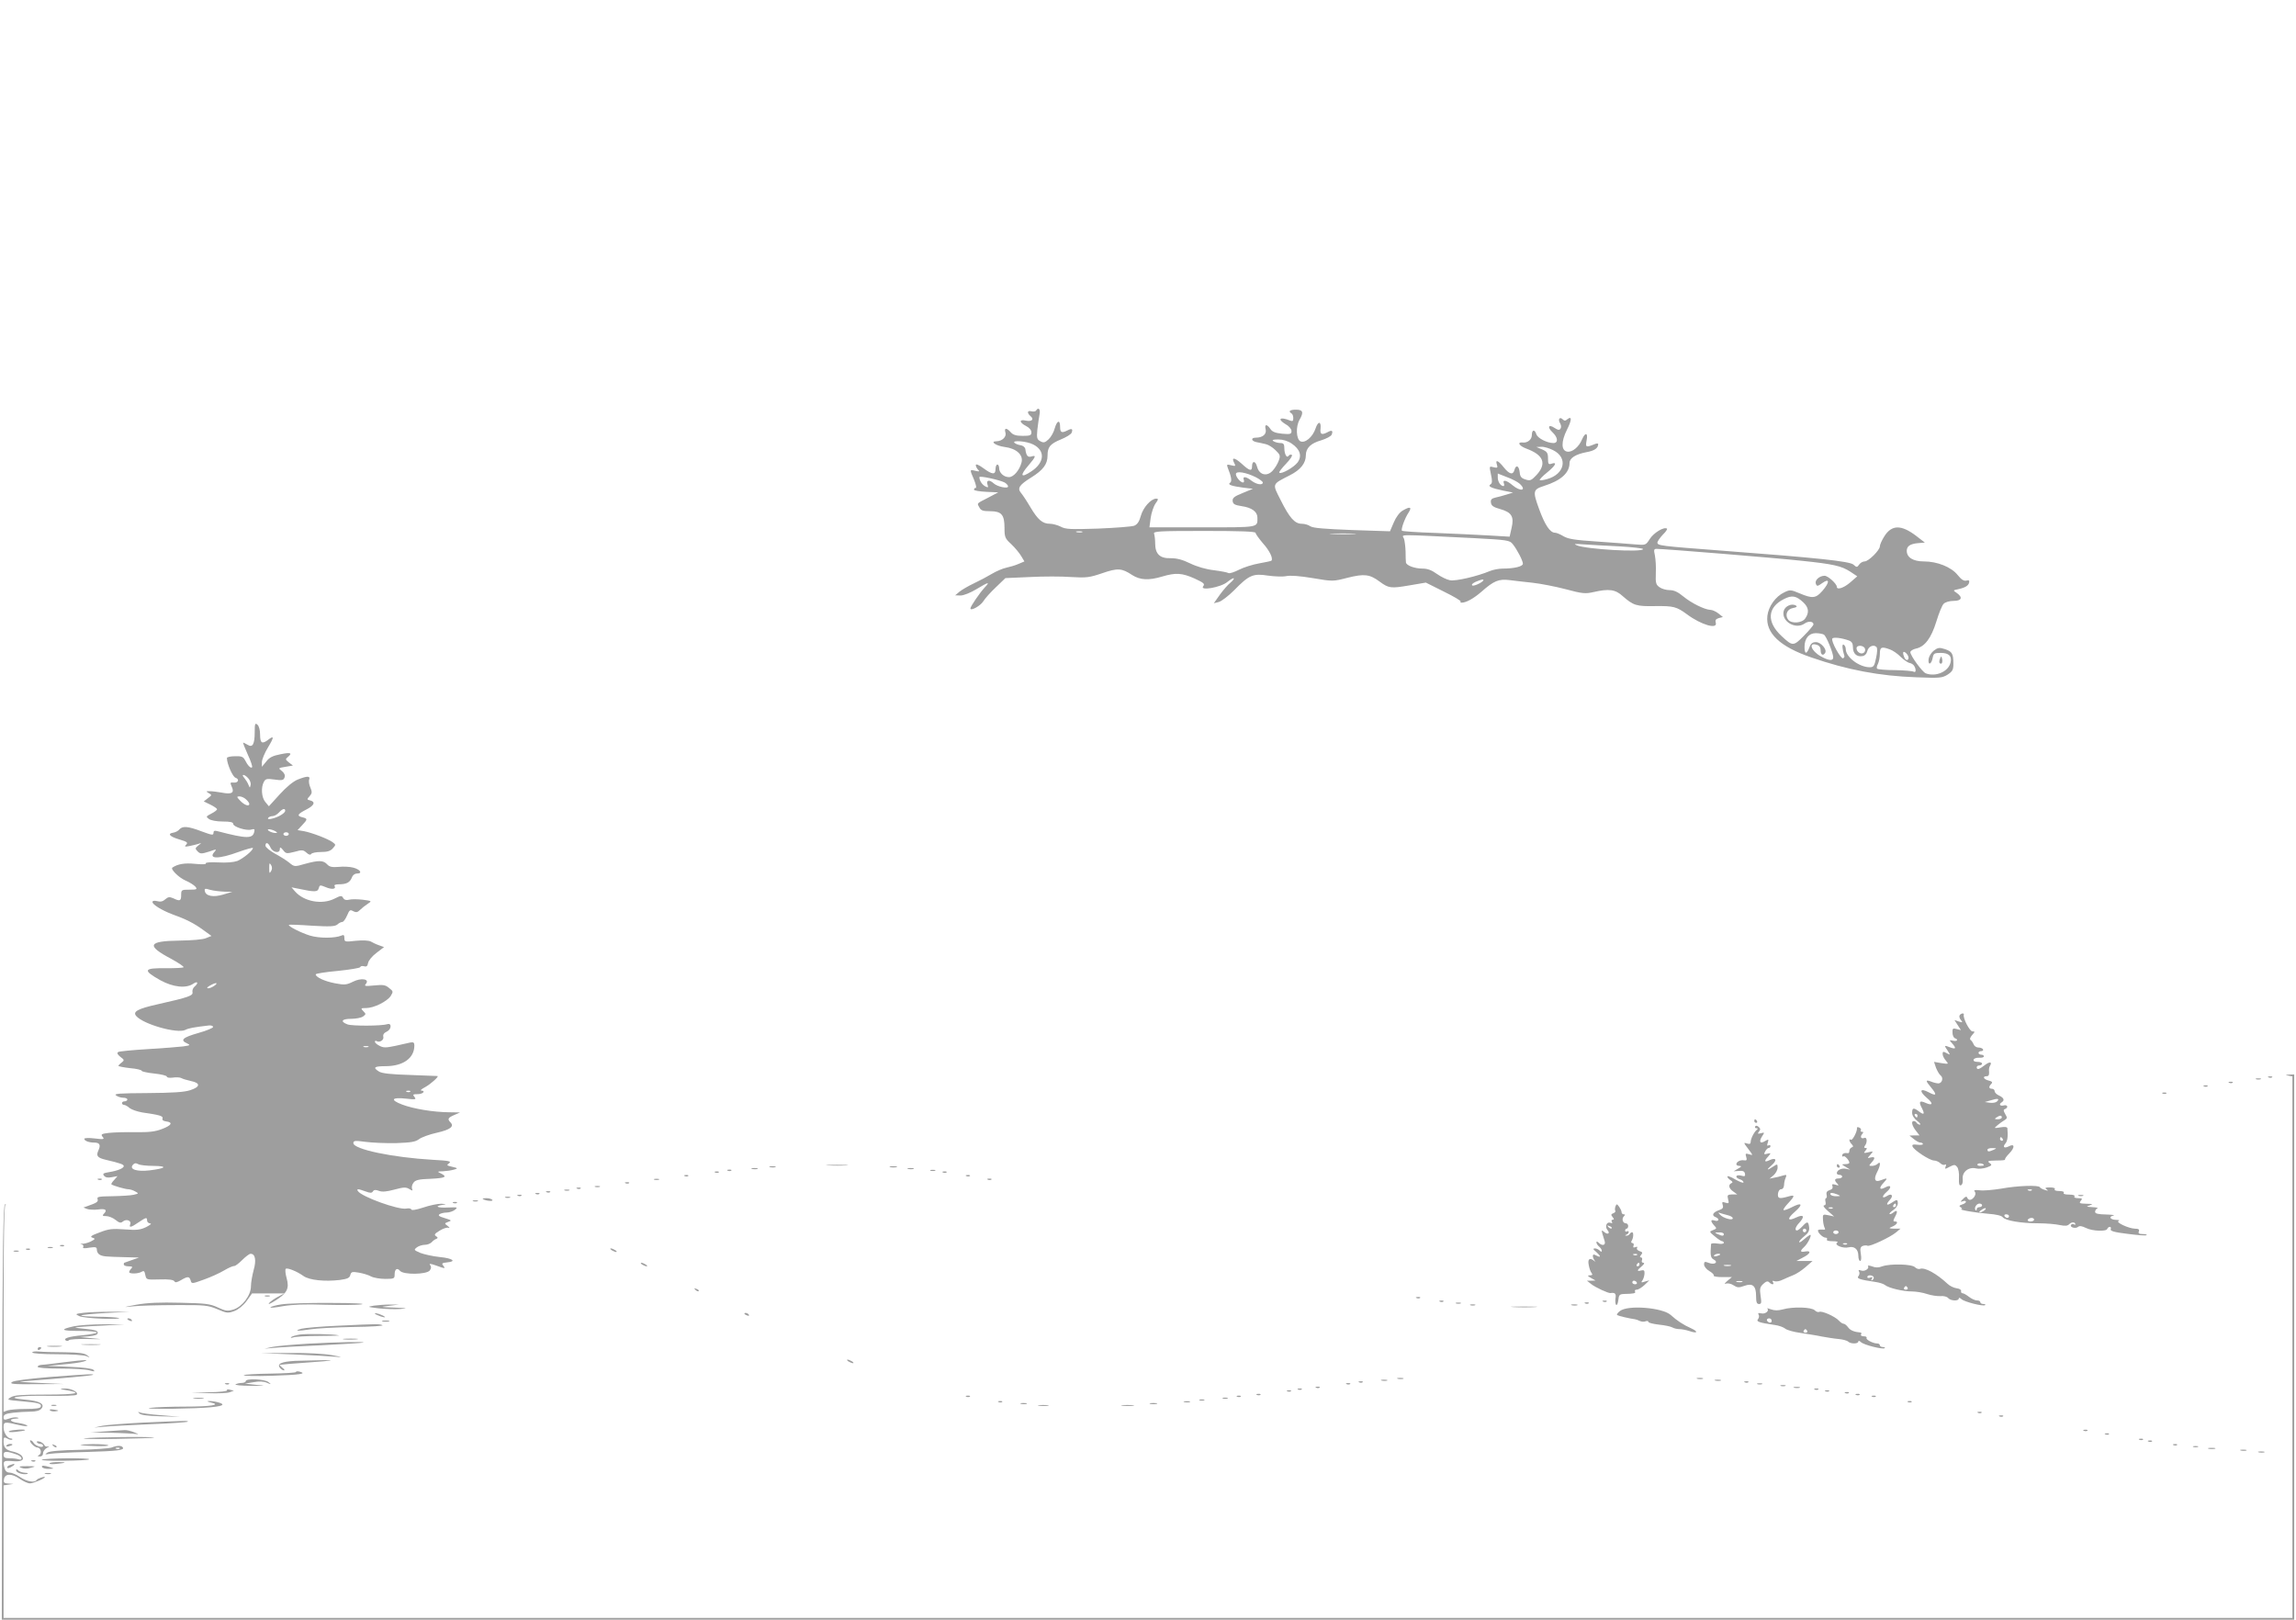 <?xml version="1.0" standalone="no"?>
<!DOCTYPE svg PUBLIC "-//W3C//DTD SVG 20010904//EN"
 "http://www.w3.org/TR/2001/REC-SVG-20010904/DTD/svg10.dtd">
<svg version="1.0" xmlns="http://www.w3.org/2000/svg"
 width="1280pt" height="903pt" viewBox="0 0 1280 903"
 preserveAspectRatio="xMidYMid meet">
<g transform="translate(0,903) scale(0.1,-0.1)"
fill="#9e9e9e" stroke="none">
<path d="M5776 6741 c-3 -5 -15 -7 -26 -4 -23 6 -26 -9 -5 -27 22 -18 7 -32
-26 -25 -38 9 -38 -10 1 -30 18 -9 30 -23 30 -35 0 -17 -7 -20 -48 -20 -36 0
-54 5 -67 20 -23 26 -38 26 -30 -1 8 -23 -17 -48 -48 -49 -41 0 -7 -25 44 -32
65 -8 105 -44 94 -86 -11 -43 -44 -82 -70 -82 -29 0 -55 24 -55 51 0 10 -4 19
-10 19 -5 0 -10 -11 -10 -25 0 -33 -18 -32 -68 5 -26 19 -42 25 -42 17 0 -7 6
-19 13 -26 10 -10 7 -11 -15 -6 -33 8 -33 9 -8 -49 10 -25 15 -46 10 -46 -6 0
-10 -4 -10 -10 0 -5 30 -10 68 -12 l67 -3 -55 -29 c-68 -35 -64 -30 -50 -55 8
-17 20 -21 59 -21 64 0 81 -19 81 -93 0 -52 3 -59 38 -91 20 -19 45 -49 55
-66 l18 -30 -33 -14 c-18 -8 -49 -17 -68 -21 -19 -4 -55 -19 -80 -34 -25 -15
-70 -39 -100 -53 -30 -14 -66 -35 -80 -46 l-25 -21 30 -1 c17 0 55 15 88 35
70 42 79 44 45 8 -28 -31 -78 -104 -78 -115 0 -17 57 15 72 40 9 15 41 51 70
78 l53 51 136 6 c75 4 178 4 230 0 86 -5 102 -3 173 21 87 30 109 29 168 -10
44 -28 92 -31 168 -8 75 22 109 20 179 -11 52 -24 59 -30 49 -43 -23 -28 99
-7 135 24 16 13 32 22 35 20 3 -3 -6 -14 -19 -25 -13 -10 -39 -40 -58 -66
l-34 -48 28 7 c15 4 54 34 86 66 82 84 105 94 187 81 37 -5 83 -7 102 -3 22 5
77 1 148 -11 113 -19 113 -19 195 2 92 23 123 20 179 -22 50 -37 63 -38 163
-21 l94 16 100 -50 c55 -27 98 -52 94 -56 -3 -3 -1 -6 5 -6 26 0 67 23 111 61
69 61 96 72 155 65 28 -4 87 -10 131 -15 44 -5 127 -21 184 -36 93 -25 110
-26 154 -16 87 20 123 15 164 -23 60 -52 75 -57 182 -55 101 1 117 -3 176 -46
79 -59 173 -86 160 -46 -4 14 1 20 17 25 l23 6 -25 20 c-14 11 -34 20 -45 20
-31 1 -105 37 -151 75 -30 25 -52 35 -76 35 -18 0 -44 7 -56 16 -20 14 -23 23
-21 77 2 34 -1 79 -5 100 -7 32 -6 37 10 37 41 0 670 -51 804 -66 183 -19 225
-29 275 -61 l39 -26 -39 -34 c-36 -31 -75 -44 -75 -24 0 16 -49 61 -68 61 -29
0 -56 -25 -49 -44 6 -16 9 -16 37 4 41 29 41 3 -1 -45 -36 -41 -55 -43 -126
-13 -50 21 -55 21 -87 5 -47 -22 -87 -78 -93 -130 -11 -96 69 -172 244 -232
199 -69 381 -104 588 -111 129 -5 142 -4 173 15 27 18 32 27 32 60 0 56 -7 69
-47 82 -31 10 -39 9 -62 -8 -14 -11 -27 -32 -29 -46 -5 -37 14 -34 22 3 5 27
9 30 45 30 46 0 64 -18 55 -54 -12 -51 -83 -81 -138 -60 -19 7 -86 99 -86 118
0 7 14 16 31 20 49 10 85 57 114 151 14 46 32 91 41 99 9 9 32 16 55 16 45 0
53 19 18 44 -22 15 -22 15 7 21 41 9 58 20 62 38 2 11 -2 14 -16 10 -14 -3
-28 6 -48 31 -36 45 -114 76 -189 76 -59 0 -95 22 -95 59 0 26 19 39 63 43
l38 3 -48 37 c-84 64 -137 63 -178 -2 -14 -22 -25 -47 -25 -56 0 -21 -63 -84
-85 -84 -10 0 -24 -8 -30 -17 -12 -17 -14 -17 -32 -1 -20 19 -204 38 -733 78
-343 26 -360 28 -360 45 0 7 14 27 30 44 17 16 27 32 23 34 -17 11 -73 -23
-95 -57 -23 -36 -23 -36 -83 -31 -33 3 -129 10 -213 16 -122 8 -159 14 -185
29 -18 11 -39 20 -48 20 -27 0 -56 42 -89 133 -36 99 -34 108 28 128 95 30
142 73 142 128 0 27 35 49 94 60 45 8 65 22 66 45 0 4 -8 5 -17 1 -52 -21 -55
-20 -48 19 9 44 -7 48 -25 7 -17 -42 -54 -73 -82 -69 -35 5 -36 55 -2 123 27
53 28 79 1 57 -10 -9 -16 -9 -25 0 -17 17 -28 0 -15 -21 6 -10 8 -23 3 -30 -6
-10 -13 -10 -33 3 -34 23 -43 5 -12 -24 31 -29 33 -60 5 -60 -35 0 -88 27 -95
49 -9 29 -25 26 -25 -4 0 -25 -24 -45 -50 -42 -35 4 -21 -19 19 -34 96 -35
115 -83 58 -146 -30 -32 -36 -35 -63 -26 -23 7 -30 16 -32 41 -4 36 -21 43
-29 12 -8 -30 -29 -24 -60 15 -31 39 -48 45 -38 15 6 -18 3 -20 -18 -15 -25 7
-25 7 -15 -40 8 -36 7 -49 -2 -55 -18 -11 3 -21 69 -35 l56 -11 -35 -11 c-19
-6 -48 -14 -63 -17 -22 -5 -28 -12 -25 -29 2 -16 14 -25 51 -35 64 -18 79 -42
64 -105 l-11 -49 -120 7 c-67 4 -201 10 -298 14 -97 3 -179 9 -182 12 -7 7 15
69 37 102 20 31 8 35 -34 10 -17 -10 -37 -37 -49 -66 l-21 -49 -212 7 c-153 6
-217 11 -232 21 -11 8 -32 14 -48 14 -39 0 -68 33 -117 131 -48 95 -51 87 52
140 59 30 88 67 88 111 0 40 28 67 85 83 29 9 56 23 59 32 9 22 1 27 -22 14
-34 -18 -44 -13 -40 20 4 42 -14 42 -28 0 -16 -48 -59 -84 -85 -71 -23 13 -26
82 -4 120 24 42 19 56 -20 56 -34 0 -45 -9 -25 -21 6 -3 10 -15 10 -27 0 -15
-4 -18 -17 -13 -59 24 -75 9 -23 -22 17 -9 30 -26 30 -36 0 -17 -6 -19 -52
-15 -39 4 -56 11 -66 27 -19 28 -34 27 -26 -3 6 -27 -17 -46 -55 -46 -29 0
-26 -19 4 -25 14 -3 37 -7 51 -11 15 -3 39 -18 55 -34 26 -25 28 -31 18 -58
-6 -17 -21 -42 -34 -56 -32 -35 -75 -24 -87 22 -9 34 -28 35 -28 1 0 -28 -15
-24 -58 16 -40 36 -59 37 -41 3 9 -17 7 -18 -17 -12 -24 6 -26 5 -20 -12 21
-52 25 -78 14 -85 -17 -11 8 -19 75 -28 l52 -6 -58 -24 c-48 -19 -57 -28 -55
-45 2 -17 13 -22 51 -28 56 -8 87 -31 87 -64 0 -56 13 -54 -307 -54 l-295 0 7
53 c4 28 16 64 27 80 16 22 17 27 4 27 -29 0 -73 -49 -86 -96 -9 -33 -20 -48
-37 -55 -14 -5 -104 -12 -202 -16 -153 -5 -181 -4 -208 11 -18 9 -45 16 -60
16 -41 0 -67 22 -109 93 -20 34 -44 70 -52 79 -22 26 -9 45 57 86 66 41 91 74
91 122 0 48 14 65 74 90 30 12 57 29 60 37 9 22 1 26 -22 14 -33 -17 -42 -13
-42 19 0 42 -17 37 -30 -8 -5 -21 -21 -49 -34 -61 -20 -19 -28 -21 -46 -11
-19 10 -21 18 -17 63 3 29 9 67 12 85 7 30 -6 45 -19 23z m1425 -184 c47 -32
59 -69 33 -105 -21 -28 -92 -68 -102 -57 -3 3 14 25 37 49 24 25 38 46 33 50
-6 3 -14 1 -18 -5 -10 -16 -24 9 -24 44 0 21 -5 27 -22 27 -13 0 -30 5 -38 10
-11 7 -4 10 26 10 26 0 53 -8 75 -23z m-1441 -5 c68 -34 64 -100 -9 -149 -61
-41 -68 -26 -16 34 40 47 43 57 15 48 -20 -6 -29 4 -34 42 -2 10 -13 19 -27
21 -13 2 -28 8 -33 13 -18 16 68 10 104 -9z m2899 -32 c84 -42 64 -134 -34
-161 -20 -6 -39 -8 -41 -6 -3 3 15 22 40 42 49 40 59 61 26 50 -17 -6 -20 -2
-20 29 0 31 -5 38 -32 50 l-33 14 28 1 c15 1 45 -8 66 -19z m-1657 -151 c21
-11 38 -24 38 -29 0 -17 -36 -11 -63 10 -30 24 -51 26 -43 5 3 -8 1 -15 -4
-15 -14 0 -40 30 -40 47 0 19 56 10 112 -18z m1469 -35 c43 -39 6 -47 -39 -9
-33 28 -57 33 -48 10 3 -8 2 -15 -2 -15 -16 0 -32 24 -32 47 l0 23 51 -20 c28
-10 60 -27 70 -36z m-2870 6 c10 -6 19 -16 19 -22 0 -14 -59 -2 -80 17 -24 22
-43 19 -35 -6 6 -18 4 -19 -13 -10 -18 10 -32 32 -32 51 0 9 111 -15 141 -30z
m432 -277 c-7 -2 -21 -2 -30 0 -10 3 -4 5 12 5 17 0 24 -2 18 -5z m967 -4 c0
-6 18 -31 40 -57 38 -42 59 -86 48 -98 -3 -2 -34 -9 -69 -15 -35 -6 -85 -22
-111 -35 -27 -14 -53 -22 -59 -19 -6 4 -43 11 -82 16 -44 5 -95 20 -132 38
-43 21 -74 29 -109 29 -60 -2 -86 24 -86 82 0 21 -3 45 -6 54 -6 14 23 16 280
16 201 0 286 -3 286 -11z m548 -6 c-32 -2 -86 -2 -120 0 -35 2 -9 3 57 3 66 0
94 -1 63 -3z m667 -23 c189 -10 201 -12 218 -33 25 -31 57 -93 57 -110 0 -15
-48 -27 -113 -27 -21 0 -53 -6 -72 -14 -69 -29 -190 -57 -221 -51 -18 3 -50
19 -73 35 -29 21 -52 30 -80 30 -44 0 -90 17 -93 34 -1 6 -2 34 -2 61 -1 28
-5 60 -9 72 -9 25 -59 25 388 3z m813 -46 c72 -4 132 -11 132 -15 0 -20 -320
-1 -370 21 -20 8 -12 9 40 5 36 -2 125 -8 198 -11z m-758 -188 c0 -10 -52 -36
-62 -30 -6 4 1 12 18 20 31 13 44 16 44 10z m1783 -124 c31 -29 34 -57 11 -90
-18 -26 -75 -30 -94 -8 -21 26 -8 60 25 66 21 4 26 8 17 14 -23 14 -61 -3 -68
-30 -15 -58 66 -106 117 -70 21 15 49 12 49 -5 0 -5 -24 -34 -53 -63 -59 -60
-63 -60 -125 -2 -85 79 -79 160 13 206 45 23 68 19 108 -18z m115 -180 c14 -9
52 -102 52 -127 0 -21 -26 -19 -71 7 -53 30 -69 79 -20 63 14 -4 21 -15 21
-31 0 -25 14 -32 25 -14 12 19 -24 60 -51 60 -19 0 -29 -7 -37 -30 -15 -39
-27 -38 -27 3 0 47 24 77 63 77 18 0 38 -4 45 -8z m140 -33 c16 -6 22 -17 22
-38 0 -34 20 -54 52 -49 14 2 24 12 28 28 6 26 35 39 51 23 6 -6 5 -30 -2 -61
-9 -45 -14 -52 -35 -52 -59 0 -134 57 -134 101 0 10 -5 21 -12 25 -10 6 -8
-25 4 -62 2 -5 -1 -11 -7 -14 -12 -6 -69 96 -60 110 6 9 51 4 93 -11z m89 -45
c3 -9 0 -20 -8 -24 -15 -10 -39 6 -39 26 0 19 39 18 47 -2z m140 -5 c15 -5 43
-24 60 -42 18 -17 40 -32 49 -33 10 -2 21 -9 25 -16 12 -19 11 -40 -2 -33 -6
4 -52 8 -104 9 -51 0 -96 4 -100 8 -4 3 -2 15 4 26 6 12 11 37 11 56 0 39 9
43 57 25z m103 -45 c0 -19 -16 -18 -24 2 -11 27 -7 37 9 24 8 -7 15 -19 15
-26z"/>
<path d="M10815 5357 c-4 -10 -5 -21 -1 -24 10 -10 18 4 13 24 -4 17 -4 17
-12 0z"/>
<path d="M1420 4949 c0 -69 -12 -89 -40 -71 -11 6 -22 12 -24 12 -3 0 9 -30
25 -66 17 -36 28 -69 24 -72 -7 -7 -24 10 -39 40 -10 19 -19 23 -56 22 -25 0
-45 -5 -45 -10 0 -32 32 -105 48 -110 24 -8 15 -30 -11 -27 -19 2 -20 0 -10
-23 16 -34 0 -44 -55 -33 -23 4 -53 8 -67 8 -23 0 -23 0 -6 -11 18 -10 18 -11
-5 -28 l-23 -18 37 -18 c20 -10 37 -21 37 -26 0 -4 -14 -15 -32 -24 -30 -16
-31 -17 -13 -30 11 -8 43 -14 77 -14 42 0 58 -4 58 -13 0 -17 74 -40 101 -32
16 5 20 3 17 -10 -8 -42 -40 -42 -205 1 -17 5 -23 2 -23 -10 0 -14 -9 -12 -66
9 -76 29 -106 31 -124 11 -6 -8 -21 -16 -33 -18 -36 -5 -22 -22 33 -38 43 -13
49 -17 38 -29 -11 -11 -8 -13 17 -8 17 3 39 9 50 12 20 7 20 6 0 -9 -18 -15
-18 -17 -3 -33 15 -14 21 -14 63 -1 43 15 45 15 30 -2 -36 -40 26 -40 134 0
45 16 81 26 81 22 0 -14 -54 -58 -87 -72 -20 -7 -61 -11 -107 -8 -44 2 -72 0
-69 -6 4 -5 -20 -6 -60 -2 -57 6 -97 -1 -126 -21 -12 -8 35 -55 71 -71 24 -10
49 -26 57 -35 12 -15 9 -17 -33 -17 -44 0 -46 -1 -46 -30 0 -33 -7 -36 -44
-18 -21 9 -29 8 -45 -6 -13 -12 -27 -15 -45 -10 -16 4 -26 2 -26 -5 0 -14 52
-46 110 -68 76 -27 123 -51 172 -87 l47 -34 -30 -12 c-17 -8 -79 -13 -149 -14
-175 -2 -187 -27 -45 -102 42 -23 73 -44 68 -47 -5 -3 -47 -5 -94 -5 -130 2
-136 -10 -35 -67 71 -39 144 -47 184 -19 25 17 30 3 6 -17 -8 -7 -13 -21 -11
-30 5 -20 -21 -29 -194 -68 -112 -25 -140 -41 -120 -65 39 -46 228 -100 274
-78 19 10 47 15 132 25 11 1 22 -2 23 -8 2 -5 -35 -21 -82 -34 -88 -25 -104
-40 -63 -58 20 -10 18 -11 -23 -17 -25 -3 -113 -10 -197 -15 -83 -5 -157 -12
-164 -16 -8 -6 -5 -13 12 -27 23 -17 23 -19 7 -32 -10 -7 -18 -16 -18 -18 0
-3 29 -9 65 -13 36 -3 65 -10 65 -15 0 -4 32 -11 70 -15 39 -4 70 -12 70 -17
0 -6 14 -8 32 -6 18 3 40 2 48 -2 8 -5 33 -12 55 -17 54 -11 52 -33 -5 -51
-32 -11 -101 -15 -238 -16 -156 -1 -189 -3 -175 -13 9 -7 27 -13 40 -13 13 0
23 -4 23 -10 0 -5 -7 -10 -15 -10 -8 0 -15 -4 -15 -10 0 -5 5 -10 12 -10 6 0
20 -8 30 -17 11 -9 42 -20 71 -25 98 -14 118 -20 113 -34 -3 -8 4 -14 20 -16
40 -5 31 -22 -22 -42 -38 -15 -72 -19 -149 -18 -55 1 -122 -1 -148 -4 -42 -5
-46 -8 -35 -22 12 -14 7 -15 -44 -9 -33 4 -58 3 -58 -2 0 -11 25 -21 55 -21
31 0 38 -13 23 -45 -13 -29 -5 -40 42 -51 81 -19 100 -26 100 -35 0 -12 -34
-26 -83 -34 -32 -5 -36 -9 -27 -20 8 -10 22 -12 43 -8 l32 6 -19 -22 c-11 -11
-17 -22 -15 -24 11 -8 78 -27 93 -27 9 0 27 -5 39 -12 22 -12 21 -12 -8 -19
-16 -4 -70 -7 -119 -8 -75 -1 -87 -3 -82 -16 5 -15 -4 -21 -59 -40 l-20 -7 20
-8 c11 -4 39 -6 62 -3 43 6 53 -3 31 -25 -9 -9 -6 -12 14 -12 14 0 37 -9 52
-21 21 -17 30 -19 41 -9 19 16 49 5 41 -15 -8 -21 4 -19 46 10 43 29 48 30 48
10 0 -8 8 -15 18 -16 9 0 -1 -9 -23 -20 -33 -16 -54 -18 -120 -13 -68 5 -89 3
-140 -17 -47 -17 -55 -24 -40 -29 18 -6 17 -8 -10 -22 -17 -8 -38 -13 -48 -12
-12 1 -12 0 -2 -3 8 -2 12 -9 9 -15 -5 -8 6 -9 34 -4 37 5 42 4 42 -13 0 -10
8 -23 17 -27 19 -9 28 -10 143 -13 l75 -2 -40 -14 c-22 -8 -41 -15 -42 -15 -2
0 -3 -4 -3 -10 0 -5 12 -10 27 -10 21 0 24 -3 15 -12 -7 -7 -12 -16 -12 -20 0
-11 52 -10 70 2 12 7 16 4 20 -18 6 -27 6 -27 80 -25 49 2 77 -2 82 -10 5 -9
14 -7 37 6 37 22 47 22 54 -2 5 -19 7 -19 73 5 37 13 88 36 113 51 25 15 51
26 57 25 5 -1 25 14 44 33 19 19 40 35 47 35 26 0 33 -35 17 -91 -8 -30 -15
-70 -15 -90 0 -51 -49 -115 -98 -130 -33 -10 -44 -8 -87 12 -43 20 -67 23
-209 26 -114 3 -184 0 -245 -11 -75 -14 -77 -15 -20 -9 36 4 144 7 240 7 163
1 179 -1 232 -23 53 -23 59 -23 95 -10 23 9 50 31 68 56 l30 42 90 0 90 0 -36
-19 c-19 -10 -42 -26 -49 -35 -8 -10 8 -3 35 14 66 42 79 67 63 125 -7 25 -9
48 -5 52 8 8 63 -14 99 -40 32 -23 118 -32 202 -22 43 6 55 11 59 28 5 18 11
19 47 13 23 -4 54 -13 68 -21 15 -8 51 -14 80 -14 49 0 52 2 52 24 0 31 14 40
30 21 19 -23 148 -21 166 2 9 13 9 22 2 30 -8 9 1 9 32 -2 52 -19 55 -19 41
-1 -10 12 -7 15 21 18 56 5 32 23 -41 30 -39 4 -87 15 -108 23 -36 16 -37 17
-19 31 11 8 31 14 44 14 13 0 30 6 38 14 7 8 19 17 26 19 10 4 10 8 -1 15 -12
8 -8 14 20 31 19 12 41 19 49 16 9 -3 7 1 -4 10 -19 14 -19 15 3 23 21 7 19 9
-20 21 -31 9 -39 15 -28 22 8 5 26 9 40 9 14 0 34 7 45 15 18 15 15 15 -39 13
-58 -3 -79 7 -29 15 23 3 22 4 -9 6 -19 0 -64 -9 -99 -21 -39 -13 -65 -17 -67
-11 -2 6 -15 8 -28 5 -44 -8 -250 66 -270 98 -8 13 1 13 42 -2 27 -10 36 -10
42 0 6 9 15 10 33 3 18 -7 43 -5 87 7 52 14 65 14 83 3 18 -11 20 -11 15 2 -3
8 0 23 8 33 10 15 30 20 94 22 84 4 97 11 59 30 -22 10 -21 11 12 12 19 1 46
5 60 9 24 7 24 8 -9 16 -31 7 -33 9 -17 20 14 11 0 14 -91 19 -226 13 -443 59
-443 93 0 14 9 15 68 7 37 -5 114 -8 170 -7 84 3 108 7 128 22 13 10 58 27
100 36 75 17 98 35 75 58 -18 18 -13 26 22 41 l32 14 -63 1 c-87 1 -197 19
-260 43 -69 26 -59 42 21 33 54 -6 59 -5 48 9 -12 14 -9 16 18 16 29 0 46 19
19 20 -7 1 3 9 22 19 31 17 79 60 69 62 -2 0 -71 3 -154 6 -106 3 -157 9 -172
19 -37 23 -27 30 40 30 95 1 157 45 157 115 0 17 -5 20 -22 17 -13 -3 -51 -11
-85 -19 -52 -11 -66 -11 -88 1 -14 7 -25 17 -25 22 0 5 4 7 9 4 17 -11 43 6
38 24 -3 12 4 22 20 29 26 12 28 50 2 41 -30 -10 -196 -11 -222 -1 -42 16 -32
31 21 31 27 0 56 6 66 13 17 13 17 14 1 30 -15 16 -14 17 16 17 43 0 116 36
137 67 15 25 15 26 -9 45 -20 17 -33 19 -83 14 -51 -5 -57 -4 -46 9 22 27 -26
35 -72 12 -36 -18 -47 -19 -100 -9 -58 11 -108 34 -108 50 0 4 55 13 122 19
68 7 124 16 126 21 2 6 11 8 22 5 13 -4 19 1 22 18 2 13 22 38 46 56 l43 33
-28 10 c-15 5 -36 15 -46 21 -12 6 -43 8 -83 4 -62 -7 -64 -6 -64 15 0 17 -4
20 -17 14 -35 -15 -122 -16 -175 0 -49 15 -125 53 -117 60 2 2 60 0 129 -5
101 -6 128 -4 141 7 8 8 21 14 27 14 7 0 18 16 27 36 13 31 17 34 34 24 16 -8
24 -7 38 7 10 10 29 25 43 34 24 16 24 16 -28 23 -28 3 -62 4 -76 0 -16 -4
-27 -1 -33 10 -8 14 -13 14 -48 -4 -69 -35 -170 -17 -220 40 l-20 23 35 -7
c95 -20 111 -20 117 2 5 19 7 19 39 6 35 -15 60 -11 49 7 -4 5 7 9 24 9 42 0
61 10 72 36 5 15 17 24 30 24 32 0 17 23 -22 33 -19 5 -55 7 -81 4 -37 -3 -51
0 -64 14 -21 23 -47 24 -123 3 -59 -17 -60 -17 -89 7 -16 13 -53 36 -81 51
-28 16 -51 35 -51 43 0 23 16 18 28 -10 13 -28 52 -35 52 -9 0 13 4 12 18 -5
16 -21 20 -21 64 -10 42 12 49 11 67 -5 12 -11 21 -14 26 -7 3 6 28 11 54 11
35 0 53 5 66 20 18 20 18 21 -1 35 -25 18 -113 52 -159 61 l-36 6 25 27 c32
34 32 37 0 45 -31 8 -25 18 26 44 41 21 50 41 21 49 -21 5 -21 7 -5 24 14 16
15 23 4 49 -7 16 -10 36 -6 45 7 20 -13 19 -64 -1 -25 -10 -64 -42 -101 -83
l-60 -66 -20 24 c-21 25 -25 81 -8 112 9 17 17 19 59 13 42 -6 51 -4 56 11 5
12 0 24 -14 36 -22 17 -22 17 20 24 l41 7 -22 17 c-20 16 -21 19 -7 30 28 23
17 28 -40 16 -43 -8 -63 -18 -80 -41 l-24 -29 0 26 c0 14 15 51 34 82 35 58
35 69 0 42 -33 -25 -44 -18 -44 29 0 26 -6 48 -15 56 -13 11 -15 5 -15 -41z
m-36 -258 c10 -11 16 -28 13 -38 -4 -17 -4 -17 -12 2 -4 11 -15 28 -23 38 -21
23 1 22 22 -2z m-12 -118 c10 -9 18 -20 18 -25 0 -16 -27 -7 -50 17 -21 22
-22 25 -5 25 10 0 27 -7 37 -17z m218 -63 c0 -13 -38 -36 -73 -44 -19 -5 -26
-3 -22 4 3 5 14 10 24 10 10 0 26 9 36 20 19 21 35 26 35 10z m-47 -120 c5 -4
-3 -5 -17 -3 -15 3 -29 10 -32 15 -7 11 36 1 49 -12z m67 -10 c0 -5 -7 -10
-15 -10 -8 0 -15 5 -15 10 0 6 7 10 15 10 8 0 15 -4 15 -10z m-99 -207 c-9
-15 -10 -12 -10 17 0 29 1 32 10 18 7 -12 7 -24 0 -35z m-261 -114 l45 -1 -50
-15 c-55 -17 -98 -9 -103 19 -3 15 1 16 30 7 18 -5 53 -9 78 -10z m-54 -524
c-11 -8 -27 -15 -35 -15 -10 1 -7 6 9 15 33 19 50 18 26 0z m857 -342 c-7 -2
-19 -2 -25 0 -7 3 -2 5 12 5 14 0 19 -2 13 -5z m234 -249 c-3 -3 -12 -4 -19
-1 -8 3 -5 6 6 6 11 1 17 -2 13 -5z m-1430 -414 c81 -1 68 -14 -24 -25 -70 -8
-113 6 -93 30 9 11 17 12 30 5 10 -6 49 -10 87 -10z"/>
<path d="M10925 3370 c-4 -6 -1 -18 7 -27 11 -14 10 -15 -12 -8 l-24 8 18 -28
18 -28 -24 6 c-21 6 -24 3 -23 -20 0 -14 6 -28 13 -31 22 -7 13 -20 -10 -14
-22 5 -22 4 -5 -15 24 -27 21 -34 -9 -23 -36 14 -37 13 -17 -16 17 -27 17 -27
-5 -15 -19 10 -22 9 -22 -5 0 -10 8 -26 18 -37 17 -20 16 -20 -25 -14 l-41 7
11 -33 c7 -17 18 -37 26 -43 17 -13 8 -44 -13 -44 -8 0 -26 4 -40 10 -32 12
-33 6 -1 -32 35 -42 31 -51 -12 -28 -49 26 -56 8 -12 -30 38 -31 35 -47 -5
-29 -35 16 -41 7 -21 -30 17 -34 11 -39 -19 -16 -28 21 -36 19 -36 -9 0 -15
11 -32 28 -45 15 -11 22 -21 15 -21 -6 0 -15 5 -18 10 -3 6 -10 10 -16 10 -16
0 -10 -26 12 -54 l20 -26 -28 0 -28 -1 24 -19 c13 -11 29 -20 37 -20 8 0 14
-4 14 -8 0 -5 -14 -6 -31 -4 -24 3 -30 1 -27 -9 6 -20 96 -79 120 -79 11 0 26
-7 35 -15 8 -8 20 -12 26 -8 6 4 8 0 4 -10 -6 -16 -4 -16 22 -2 26 13 30 13
42 -1 7 -9 12 -35 10 -61 -1 -33 1 -44 11 -41 8 3 12 17 10 36 -4 38 33 68 74
58 14 -4 41 -1 59 5 30 11 32 14 17 25 -15 11 -9 13 37 14 30 0 52 2 49 5 -3
3 8 19 24 35 32 33 30 57 -3 39 -26 -13 -36 -4 -19 16 12 14 15 40 11 85 -1 7
-15 9 -38 5 -38 -6 -38 -6 -17 12 12 10 30 23 39 28 16 10 16 14 4 34 -11 19
-11 25 -1 28 20 8 14 26 -8 20 -21 -5 -28 7 -10 18 17 11 11 25 -15 37 -14 6
-25 17 -25 25 0 7 -7 13 -15 13 -18 0 -19 12 -4 27 9 9 5 14 -15 19 -28 7 -36
24 -10 24 10 0 14 7 13 23 -2 12 0 28 5 35 14 23 -2 25 -30 3 -29 -23 -44 -27
-44 -11 0 6 7 10 15 10 8 0 15 5 15 10 0 6 -12 10 -26 10 -16 0 -24 5 -21 13
2 6 16 11 31 10 14 -1 26 2 26 8 0 5 -7 9 -15 9 -8 0 -15 5 -15 10 0 6 7 10
16 10 8 0 12 5 9 10 -3 6 -15 10 -26 10 -11 0 -23 8 -26 18 -4 9 -11 20 -17
24 -6 4 -3 14 8 27 17 19 17 21 2 21 -15 0 -54 74 -48 93 3 11 -16 8 -23 -3z
m208 -481 c-6 -6 -23 -9 -39 -7 l-29 4 35 10 c38 12 49 9 33 -7z m-443 -79 c0
-5 -2 -10 -4 -10 -3 0 -8 5 -11 10 -3 6 -1 10 4 10 6 0 11 -4 11 -10z m470
-10 c0 -5 -10 -10 -22 -10 -19 0 -20 2 -8 10 19 13 30 13 30 0z m5 -120 c3 -5
1 -10 -4 -10 -6 0 -11 5 -11 10 0 6 2 10 4 10 3 0 8 -4 11 -10z m-50 -60 c-27
-12 -35 -12 -35 0 0 6 12 10 28 9 24 0 25 -1 7 -9z m-55 -86 c0 -2 -9 -4 -21
-4 -11 0 -18 4 -14 10 5 8 35 3 35 -6z"/>
<path d="M12758 3033 l22 -4 0 -1510 0 -1509 -6380 0 -6380 0 0 369 0 370 28
4 27 4 -28 2 c-23 1 -28 5 -25 23 4 33 42 35 87 4 20 -14 46 -26 58 -26 18 0
83 27 83 35 0 6 -40 -8 -46 -16 -10 -17 -55 -9 -92 16 -20 14 -46 25 -58 25
-14 0 -24 8 -28 22 -11 43 -8 46 43 42 52 -5 71 7 51 31 -6 7 -26 17 -43 21
-44 9 -57 22 -57 56 0 26 2 28 21 18 11 -7 23 -9 27 -6 3 3 0 6 -6 6 -20 0
-42 31 -42 61 0 33 3 34 83 15 33 -8 54 -9 49 -4 -5 5 -28 12 -51 15 -46 6
-55 22 -13 24 17 1 21 3 9 6 -10 3 -31 0 -47 -6 -26 -9 -30 -8 -30 8 0 14 11
20 53 25 28 3 73 6 98 6 30 0 51 6 59 16 23 26 -8 44 -91 51 -123 11 -37 24
133 21 81 -1 150 1 155 6 14 13 -29 36 -66 35 -26 -1 -29 -3 -11 -6 119 -18
87 -28 -97 -28 -130 0 -174 -3 -193 -15 -24 -14 -21 -15 59 -22 96 -8 114 -13
108 -31 -2 -8 -28 -12 -83 -12 -43 0 -89 -4 -101 -8 l-23 -8 0 574 c0 383 3
577 10 580 6 3 5 4 -2 3 -10 -2 -14 -232 -16 -1159 l-2 -1157 6390 0 6390 0 0
1520 0 1520 -27 -1 c-24 -2 -25 -2 -5 -6z m-12660 -2114 c12 -5 22 -14 22 -20
0 -6 -7 -8 -16 -5 -9 3 -31 6 -50 6 -27 0 -34 4 -34 20 0 21 18 21 78 -1z"/>
<path d="M12648 3023 c7 -3 16 -2 19 1 4 3 -2 6 -13 5 -11 0 -14 -3 -6 -6z"/>
<path d="M12578 3013 c6 -2 18 -2 25 0 6 3 1 5 -13 5 -14 0 -19 -2 -12 -5z"/>
<path d="M12428 2993 c7 -3 16 -2 19 1 4 3 -2 6 -13 5 -11 0 -14 -3 -6 -6z"/>
<path d="M12288 2973 c7 -3 16 -2 19 1 4 3 -2 6 -13 5 -11 0 -14 -3 -6 -6z"/>
<path d="M12058 2933 c7 -3 16 -2 19 1 4 3 -2 6 -13 5 -11 0 -14 -3 -6 -6z"/>
<path d="M9780 2780 c0 -5 5 -10 11 -10 5 0 7 5 4 10 -3 6 -8 10 -11 10 -2 0
-4 -4 -4 -10z"/>
<path d="M9785 2750 c-3 -6 0 -10 7 -10 8 0 9 -3 3 -8 -15 -11 -35 -50 -35
-68 0 -11 -6 -14 -21 -9 -20 7 -19 4 7 -30 28 -37 28 -38 5 -30 -20 6 -22 4
-16 -15 5 -17 3 -21 -12 -19 -20 4 -43 -8 -43 -22 0 -5 8 -9 18 -9 13 -1 11
-4 -8 -15 l-25 -15 30 2 c21 2 30 -2 33 -15 3 -15 -1 -17 -22 -11 -31 7 -36
-11 -6 -21 11 -3 20 -11 20 -17 0 -5 -20 2 -45 16 -25 15 -45 22 -45 17 0 -6
8 -15 18 -21 12 -8 13 -13 5 -16 -20 -9 -15 -30 10 -47 l22 -16 -29 0 c-25 -1
-28 -4 -22 -27 6 -23 4 -25 -15 -19 -18 6 -20 4 -15 -13 5 -16 0 -22 -24 -30
-32 -12 -39 -29 -15 -38 23 -9 18 -26 -5 -19 -24 8 -26 -2 -4 -27 16 -16 15
-18 -6 -26 -22 -8 -22 -9 10 -35 17 -15 36 -27 41 -27 5 0 9 -4 9 -9 0 -6 -16
-7 -35 -4 -19 3 -35 2 -36 -3 -5 -61 -3 -77 15 -86 28 -15 5 -31 -27 -19 -23
9 -27 8 -27 -9 0 -10 13 -27 29 -36 17 -10 28 -21 25 -26 -3 -4 19 -8 48 -8
l53 0 -25 -21 c-17 -15 -19 -19 -7 -15 10 3 29 -1 42 -10 20 -13 29 -14 59 -3
47 17 66 1 66 -57 0 -34 4 -44 16 -44 14 0 15 7 9 46 -6 40 -3 49 15 66 16 15
25 17 33 9 15 -15 30 -14 21 1 -5 8 -2 9 9 5 9 -3 29 0 44 8 16 7 42 19 58 25
17 6 48 26 70 45 l40 35 -45 0 -45 0 34 18 c43 21 52 41 16 35 -30 -6 -32 2
-7 25 24 22 48 77 30 66 -7 -4 -23 -16 -35 -27 -13 -11 -23 -16 -23 -11 0 5
13 19 29 32 21 16 29 31 27 48 -4 35 -10 37 -36 9 -13 -14 -27 -25 -32 -25
-14 0 -9 20 12 42 33 36 26 50 -15 31 -50 -24 -55 -9 -9 31 48 42 40 55 -16
26 -23 -12 -44 -19 -47 -16 -3 3 9 20 26 38 39 42 39 49 -1 37 -50 -14 -58
-11 -56 16 2 15 9 25 18 25 9 0 15 9 16 23 0 12 4 31 9 41 7 17 5 18 -16 12
-13 -4 -35 -10 -49 -12 l-25 -5 23 19 c12 11 22 30 22 42 0 21 -1 22 -25 6
-36 -24 -40 -20 -8 8 32 28 25 45 -12 28 -29 -14 -32 -6 -7 21 16 19 16 20 -5
15 -20 -5 -21 -4 -12 13 5 10 14 19 19 19 6 0 10 5 10 11 0 5 -5 7 -11 3 -8
-4 -9 1 -4 15 6 20 5 21 -14 10 -28 -18 -37 -5 -18 25 15 23 15 24 -6 18 -18
-4 -20 -3 -11 9 9 11 9 17 -1 26 -9 8 -16 9 -20 3z m-149 -496 c13 -3 24 -11
24 -16 0 -14 -52 0 -70 19 -13 14 -13 15 3 9 11 -3 30 -9 43 -12z m434 -84 c0
-5 -4 -10 -10 -10 -5 0 -10 5 -10 10 0 6 5 10 10 10 6 0 10 -4 10 -10z m-460
-20 c0 -12 -8 -12 -35 0 -18 8 -17 9 8 9 15 1 27 -3 27 -9z m-20 -114 c0 -2
-9 -6 -20 -9 -11 -3 -18 -1 -14 4 5 9 34 13 34 5z m58 -63 c-10 -2 -26 -2 -35
0 -10 3 -2 5 17 5 19 0 27 -2 18 -5z m65 -90 c-7 -2 -21 -2 -30 0 -10 3 -4 5
12 5 17 0 24 -2 18 -5z"/>
<path d="M10352 2742 c5 -14 -24 -72 -33 -66 -13 8 -11 -10 4 -25 10 -11 10
-14 0 -18 -7 -3 -13 -11 -13 -19 0 -8 -3 -13 -7 -13 -20 3 -33 -2 -33 -13 0
-6 3 -8 7 -5 6 7 32 -21 33 -35 0 -5 -10 -8 -22 -8 -23 -1 -23 -1 2 -16 l25
-15 -24 5 c-25 5 -51 -8 -51 -25 0 -5 7 -9 15 -9 8 0 15 -4 15 -10 0 -5 -9
-10 -20 -10 -23 0 -26 -10 -7 -29 10 -11 8 -12 -10 -6 -18 5 -22 3 -17 -8 3
-10 -2 -18 -16 -22 -15 -5 -20 -13 -17 -26 3 -10 1 -19 -3 -19 -4 0 -6 -9 -3
-20 3 -13 0 -20 -8 -20 -8 -1 2 -15 21 -31 l35 -31 -32 7 c-31 6 -32 6 -30
-27 1 -18 6 -38 10 -45 4 -7 1 -10 -10 -8 -10 1 -22 0 -26 -2 -11 -7 23 -43
40 -43 8 0 11 -4 8 -10 -4 -6 9 -10 32 -10 23 0 33 -3 25 -8 -19 -13 33 -34
64 -26 32 8 54 -11 54 -47 0 -16 5 -29 10 -29 6 0 8 15 4 39 -5 30 -3 39 11
45 9 3 21 4 26 1 11 -7 125 46 159 74 l25 21 -35 0 c-30 1 -32 3 -14 10 28 11
40 30 20 30 -13 0 -13 3 -1 27 17 31 12 41 -10 23 -9 -7 -18 -11 -21 -8 -2 3
7 13 21 22 14 9 25 25 25 36 0 24 -4 25 -35 4 -29 -19 -33 -9 -8 18 20 22 9
37 -16 21 -30 -19 -32 -3 -3 22 30 26 25 43 -8 25 -32 -17 -37 -4 -10 25 26
28 24 30 -15 15 -33 -13 -41 5 -20 46 19 36 21 64 3 46 -7 -7 -21 -12 -32 -12
-18 0 -18 1 -3 18 23 25 21 35 -4 29 -20 -5 -20 -5 -2 15 18 21 18 21 -11 14
-26 -6 -28 -5 -17 8 11 13 11 16 1 16 -9 0 -9 4 -3 13 14 17 12 49 -3 43 -18
-7 -26 5 -13 21 9 10 8 13 0 13 -7 0 -10 4 -7 9 3 5 -1 11 -9 15 -8 3 -14 2
-13 -2z m-107 -372 c18 -8 17 -9 -7 -9 -15 -1 -30 4 -33 9 -7 12 12 12 40 0z
m325 -60 c0 -5 -5 -10 -11 -10 -5 0 -7 5 -4 10 3 6 8 10 11 10 2 0 4 -4 4 -10z
m-353 -16 c-3 -3 -12 -4 -19 -1 -8 3 -5 6 6 6 11 1 17 -2 13 -5z m33 -134 c0
-5 -7 -10 -15 -10 -8 0 -15 5 -15 10 0 6 7 10 15 10 8 0 15 -4 15 -10z m47
-66 c-3 -3 -12 -4 -19 -1 -8 3 -5 6 6 6 11 1 17 -2 13 -5z"/>
<path d="M4618 2533 c29 -2 74 -2 100 0 26 2 2 3 -53 3 -55 0 -76 -1 -47 -3z"/>
<path d="M10240 2530 c0 -5 5 -10 11 -10 5 0 7 5 4 10 -3 6 -8 10 -11 10 -2 0
-4 -4 -4 -10z"/>
<path d="M4293 2523 c9 -2 23 -2 30 0 6 3 -1 5 -18 5 -16 0 -22 -2 -12 -5z"/>
<path d="M4963 2523 c9 -2 25 -2 35 0 9 3 1 5 -18 5 -19 0 -27 -2 -17 -5z"/>
<path d="M4193 2513 c9 -2 23 -2 30 0 6 3 -1 5 -18 5 -16 0 -22 -2 -12 -5z"/>
<path d="M5063 2513 c9 -2 23 -2 30 0 6 3 -1 5 -18 5 -16 0 -22 -2 -12 -5z"/>
<path d="M4058 2503 c7 -3 16 -2 19 1 4 3 -2 6 -13 5 -11 0 -14 -3 -6 -6z"/>
<path d="M5188 2503 c6 -2 18 -2 25 0 6 3 1 5 -13 5 -14 0 -19 -2 -12 -5z"/>
<path d="M3988 2493 c7 -3 16 -2 19 1 4 3 -2 6 -13 5 -11 0 -14 -3 -6 -6z"/>
<path d="M5258 2493 c7 -3 16 -2 19 1 4 3 -2 6 -13 5 -11 0 -14 -3 -6 -6z"/>
<path d="M3818 2473 c7 -3 16 -2 19 1 4 3 -2 6 -13 5 -11 0 -14 -3 -6 -6z"/>
<path d="M5388 2473 c7 -3 16 -2 19 1 4 3 -2 6 -13 5 -11 0 -14 -3 -6 -6z"/>
<path d="M548 2453 c7 -3 16 -2 19 1 4 3 -2 6 -13 5 -11 0 -14 -3 -6 -6z"/>
<path d="M3648 2453 c6 -2 18 -2 25 0 6 3 1 5 -13 5 -14 0 -19 -2 -12 -5z"/>
<path d="M5508 2453 c7 -3 16 -2 19 1 4 3 -2 6 -13 5 -11 0 -14 -3 -6 -6z"/>
<path d="M3488 2433 c7 -3 16 -2 19 1 4 3 -2 6 -13 5 -11 0 -14 -3 -6 -6z"/>
<path d="M3318 2413 c6 -2 18 -2 25 0 6 3 1 5 -13 5 -14 0 -19 -2 -12 -5z"/>
<path d="M11155 2403 c-44 -7 -97 -12 -118 -9 -28 3 -35 1 -28 -7 6 -8 5 -18
-3 -30 -15 -20 -32 -22 -39 -4 -3 8 -10 7 -23 -7 -17 -17 -17 -18 -1 -13 9 4
17 2 17 -3 0 -5 -10 -12 -21 -15 -17 -6 -19 -9 -8 -16 8 -5 10 -9 4 -10 -21
-3 83 -21 150 -26 42 -3 73 -10 80 -19 14 -19 101 -34 199 -34 44 0 99 -5 120
-10 30 -6 42 -5 53 6 13 13 33 11 33 -2 0 -3 -4 -3 -9 1 -5 3 -12 1 -15 -4 -9
-13 25 -23 39 -11 8 7 22 5 44 -6 36 -18 114 -21 119 -5 2 6 8 11 14 11 6 0 8
-6 5 -13 -4 -10 20 -17 95 -26 54 -7 102 -11 105 -7 4 3 -6 6 -21 6 -21 0 -27
4 -22 15 4 11 -2 15 -22 15 -35 1 -110 36 -91 43 8 3 2 6 -13 6 -34 1 -45 18
-16 24 13 2 -5 5 -39 6 -47 1 -63 5 -63 15 0 8 6 17 13 19 6 3 -6 6 -28 7 -35
2 -37 3 -15 10 21 7 18 8 -19 9 -37 1 -42 3 -31 16 11 13 8 15 -14 15 -16 0
-25 4 -21 10 4 6 -8 10 -30 10 -22 0 -34 4 -30 10 4 6 -7 10 -25 10 -18 0 -29
4 -25 10 4 6 -7 10 -27 10 -26 0 -30 -3 -18 -11 11 -8 9 -9 -10 -3 -14 4 -26
11 -28 15 -5 13 -125 9 -217 -8z m172 -9 c-3 -3 -12 -4 -19 -1 -8 3 -5 6 6 6
11 1 17 -2 13 -5z m-277 -84 c0 -5 -7 -10 -15 -10 -8 0 -15 -5 -15 -12 0 -6
-3 -9 -6 -5 -11 10 4 37 21 37 8 0 15 -4 15 -10z m10 -30 c-24 -15 -36 -11
-14 4 10 8 21 12 24 10 2 -3 -2 -9 -10 -14z m140 -30 c0 -5 -4 -10 -9 -10 -6
0 -13 5 -16 10 -3 6 1 10 9 10 9 0 16 -4 16 -10z m140 -20 c0 -5 -9 -10 -21
-10 -11 0 -17 5 -14 10 3 6 13 10 21 10 8 0 14 -4 14 -10z"/>
<path d="M3218 2403 c7 -3 16 -2 19 1 4 3 -2 6 -13 5 -11 0 -14 -3 -6 -6z"/>
<path d="M3148 2393 c6 -2 18 -2 25 0 6 3 1 5 -13 5 -14 0 -19 -2 -12 -5z"/>
<path d="M3048 2383 c7 -3 16 -2 19 1 4 3 -2 6 -13 5 -11 0 -14 -3 -6 -6z"/>
<path d="M2988 2373 c7 -3 16 -2 19 1 4 3 -2 6 -13 5 -11 0 -14 -3 -6 -6z"/>
<path d="M2888 2363 c7 -3 16 -2 19 1 4 3 -2 6 -13 5 -11 0 -14 -3 -6 -6z"/>
<path d="M11588 2363 c6 -2 18 -2 25 0 6 3 1 5 -13 5 -14 0 -19 -2 -12 -5z"/>
<path d="M2818 2353 c6 -2 18 -2 25 0 6 3 1 5 -13 5 -14 0 -19 -2 -12 -5z"/>
<path d="M2691 2346 c12 -10 60 -16 54 -6 -3 5 -18 10 -32 10 -15 0 -24 -2
-22 -4z"/>
<path d="M2638 2333 c6 -2 18 -2 25 0 6 3 1 5 -13 5 -14 0 -19 -2 -12 -5z"/>
<path d="M2528 2323 c7 -3 16 -2 19 1 4 3 -2 6 -13 5 -11 0 -14 -3 -6 -6z"/>
<path d="M9006 2304 c-3 -9 -4 -19 -1 -24 3 -4 -2 -11 -11 -14 -13 -5 -14 -9
-4 -21 9 -11 9 -15 1 -15 -7 0 -9 -5 -5 -12 5 -7 2 -9 -9 -5 -20 7 -31 -21
-16 -40 17 -19 3 -29 -17 -12 -19 15 -19 17 2 -51 7 -23 -14 -28 -34 -8 -8 8
-12 8 -12 1 0 -6 7 -16 15 -23 8 -7 15 -17 15 -23 0 -7 -4 -7 -12 1 -7 7 -19
12 -27 12 -12 -1 -10 -5 7 -19 27 -24 29 -35 2 -21 -15 8 -20 8 -20 -3 0 -7 5
-18 10 -25 7 -9 7 -9 -2 -2 -25 21 -38 11 -31 -22 3 -18 10 -39 16 -45 7 -10
4 -13 -9 -13 -16 -1 -15 -3 6 -15 l25 -14 -24 -1 -24 0 24 -19 c24 -19 94 -51
107 -50 26 4 33 -3 28 -31 -2 -16 0 -32 4 -35 5 -3 10 9 12 27 3 29 7 33 33
34 55 1 66 4 60 14 -3 6 1 10 10 10 9 0 28 12 43 26 l27 26 -25 -7 c-20 -7
-23 -5 -14 6 6 8 11 25 12 38 1 18 -3 22 -19 18 -25 -7 -24 1 4 24 13 11 17
18 8 19 -7 0 -11 6 -7 15 3 8 0 15 -6 15 -7 0 -7 4 1 14 10 11 8 16 -9 21 -11
4 -17 11 -14 17 5 7 1 9 -9 5 -11 -4 -14 -2 -10 9 3 7 0 14 -7 14 -6 0 -8 5
-4 12 11 17 12 48 3 48 -4 0 -11 -4 -14 -10 -3 -5 -12 -10 -18 -9 -9 0 -9 2 1
6 6 2 12 9 12 14 0 6 -4 7 -10 4 -5 -3 -10 -1 -10 4 0 6 4 11 8 11 5 0 9 7 9
15 0 8 -6 15 -13 15 -17 0 -25 25 -11 39 8 8 8 11 -1 11 -7 0 -12 6 -12 13 0
6 -7 20 -14 30 -12 16 -14 16 -20 1z m-21 -122 c-3 -3 -11 0 -18 7 -9 10 -8
11 6 5 10 -3 15 -9 12 -12z m142 -148 c-3 -3 -12 -4 -19 -1 -8 3 -5 6 6 6 11
1 17 -2 13 -5z m13 -54 c0 -5 -5 -10 -11 -10 -5 0 -7 5 -4 10 3 6 8 10 11 10
2 0 4 -4 4 -10z m-15 -100 c3 -5 -1 -10 -9 -10 -9 0 -16 5 -16 10 0 6 4 10 9
10 6 0 13 -4 16 -10z"/>
<path d="M338 2083 c7 -3 16 -2 19 1 4 3 -2 6 -13 5 -11 0 -14 -3 -6 -6z"/>
<path d="M268 2073 c6 -2 18 -2 25 0 6 3 1 5 -13 5 -14 0 -19 -2 -12 -5z"/>
<path d="M148 2063 c7 -3 16 -2 19 1 4 3 -2 6 -13 5 -11 0 -14 -3 -6 -6z"/>
<path d="M3410 2060 c8 -5 20 -10 25 -10 6 0 3 5 -5 10 -8 5 -19 10 -25 10 -5
0 -3 -5 5 -10z"/>
<path d="M78 2053 c6 -2 18 -2 25 0 6 3 1 5 -13 5 -14 0 -19 -2 -12 -5z"/>
<path d="M3580 1980 c8 -5 20 -10 25 -10 6 0 3 5 -5 10 -8 5 -19 10 -25 10 -5
0 -3 -5 5 -10z"/>
<path d="M10414 1971 c9 -14 -20 -32 -39 -24 -13 4 -16 3 -11 -6 4 -6 3 -18
-3 -25 -12 -14 5 -20 94 -33 22 -3 47 -11 55 -18 20 -16 99 -35 149 -35 22 0
60 -6 83 -14 24 -8 58 -13 76 -12 18 2 37 -3 43 -11 14 -16 59 -18 59 -2 0 6
6 4 14 -3 15 -16 124 -43 133 -34 4 3 -1 6 -10 6 -10 0 -17 5 -17 10 0 6 -8
10 -19 10 -10 0 -30 9 -44 20 -14 11 -30 20 -36 20 -6 0 -10 6 -8 13 1 7 -10
13 -26 15 -15 2 -38 13 -50 25 -61 57 -127 93 -153 83 -7 -3 -20 1 -28 9 -17
18 -137 21 -183 5 -20 -8 -38 -8 -57 0 -15 5 -25 6 -22 1z m31 -60 c3 -5 0
-13 -6 -17 -8 -5 -9 -3 -4 6 6 10 4 12 -8 7 -10 -3 -17 -2 -17 3 0 13 27 13
35 1z m190 -61 c3 -5 -1 -10 -10 -10 -9 0 -13 5 -10 10 3 6 8 10 10 10 2 0 7
-4 10 -10z"/>
<path d="M3877 1839 c7 -7 15 -10 18 -7 3 3 -2 9 -12 12 -14 6 -15 5 -6 -5z"/>
<path d="M1478 1803 c6 -2 18 -2 25 0 6 3 1 5 -13 5 -14 0 -19 -2 -12 -5z"/>
<path d="M7898 1793 c7 -3 16 -2 19 1 4 3 -2 6 -13 5 -11 0 -14 -3 -6 -6z"/>
<path d="M8028 1773 c7 -3 16 -2 19 1 4 3 -2 6 -13 5 -11 0 -14 -3 -6 -6z"/>
<path d="M8938 1773 c7 -3 16 -2 19 1 4 3 -2 6 -13 5 -11 0 -14 -3 -6 -6z"/>
<path d="M1570 1758 c-30 -4 -58 -12 -62 -16 -5 -5 27 -2 69 6 55 9 124 12
233 8 85 -2 178 -2 205 2 29 4 -43 8 -170 8 -121 1 -245 -3 -275 -8z"/>
<path d="M8118 1763 c6 -2 18 -2 25 0 6 3 1 5 -13 5 -14 0 -19 -2 -12 -5z"/>
<path d="M8838 1763 c7 -3 16 -2 19 1 4 3 -2 6 -13 5 -11 0 -14 -3 -6 -6z"/>
<path d="M2085 1751 c-39 -7 -39 -7 25 -15 36 -4 90 -6 120 -4 47 4 43 5 -30
8 -84 3 -84 3 -30 10 l55 7 -50 0 c-27 0 -68 -3 -90 -6z"/>
<path d="M8198 1753 c6 -2 18 -2 25 0 6 3 1 5 -13 5 -14 0 -19 -2 -12 -5z"/>
<path d="M8763 1753 c9 -2 23 -2 30 0 6 3 -1 5 -18 5 -16 0 -22 -2 -12 -5z"/>
<path d="M8438 1743 c34 -2 88 -2 120 0 31 2 3 3 -63 3 -66 0 -92 -1 -57 -3z"/>
<path d="M9031 1721 c-13 -10 -20 -20 -15 -23 8 -5 69 -19 99 -23 6 -1 18 -5
28 -10 9 -4 24 -5 32 -1 8 3 15 1 15 -4 0 -5 26 -11 58 -15 31 -3 65 -10 74
-15 10 -6 28 -10 41 -10 13 0 38 -5 56 -11 44 -15 51 -4 10 15 -45 20 -81 44
-115 75 -46 41 -238 57 -283 22z"/>
<path d="M9853 1734 c12 -13 -13 -32 -35 -26 -15 3 -19 2 -14 -7 4 -6 3 -18
-3 -25 -12 -14 5 -20 94 -33 22 -3 47 -12 57 -20 9 -8 47 -19 85 -24 37 -6 91
-14 118 -20 28 -5 70 -12 94 -14 24 -2 49 -9 55 -15 13 -13 56 -13 56 1 0 6 6
4 14 -3 15 -16 124 -43 133 -34 4 3 -1 6 -10 6 -10 0 -17 5 -17 10 0 6 -7 10
-15 10 -23 0 -65 22 -59 31 3 5 -4 9 -16 9 -12 0 -18 5 -15 10 3 6 3 10 -2 11
-36 3 -58 12 -70 29 -8 11 -19 20 -25 20 -6 0 -18 8 -27 18 -21 23 -96 56
-109 48 -6 -3 -17 1 -25 9 -18 18 -122 21 -178 5 -26 -7 -46 -7 -65 0 -16 6
-25 8 -21 4z m24 -68 c0 -8 -6 -12 -14 -9 -7 3 -13 9 -13 14 0 5 6 9 13 9 8 0
14 -6 14 -14z m198 -56 c3 -5 -1 -10 -10 -10 -9 0 -13 5 -10 10 3 6 8 10 10
10 2 0 7 -4 10 -10z"/>
<path d="M466 1711 c-47 -6 -48 -7 -25 -18 13 -7 73 -13 132 -15 59 -2 100 0
90 4 -10 3 -63 7 -117 7 -55 1 -96 4 -93 7 4 4 66 10 139 14 l133 7 -105 0
c-58 0 -127 -3 -154 -6z"/>
<path d="M2090 1707 c0 -3 15 -10 32 -16 18 -6 28 -7 23 -2 -12 10 -55 25 -55
18z"/>
<path d="M4150 1706 c0 -2 7 -7 16 -10 8 -3 12 -2 9 4 -6 10 -25 14 -25 6z"/>
<path d="M710 1676 c0 -2 7 -7 16 -10 8 -3 12 -2 9 4 -6 10 -25 14 -25 6z"/>
<path d="M2133 1663 c9 -2 25 -2 35 0 9 3 1 5 -18 5 -19 0 -27 -2 -17 -5z"/>
<path d="M413 1636 c-83 -18 -73 -26 30 -26 53 0 97 -4 97 -9 0 -4 -35 -11
-78 -15 -79 -7 -113 -18 -94 -30 6 -3 13 -2 16 2 3 5 49 8 103 7 88 -2 91 -2
28 4 l-70 7 50 4 c36 4 50 9 50 20 0 11 -16 16 -65 21 -36 3 -63 7 -60 8 3 2
66 7 140 10 l135 8 -115 0 c-63 0 -138 -5 -167 -11z"/>
<path d="M1885 1639 c-93 -4 -186 -12 -205 -17 -46 -13 -19 -14 51 -3 31 5
138 11 237 13 100 1 174 6 164 10 -19 7 -16 8 -247 -3z"/>
<path d="M1673 1590 c-24 -4 -46 -10 -50 -15 -5 -4 1 -5 12 -1 11 4 76 8 145
8 69 0 118 2 110 3 -32 8 -177 10 -217 5z"/>
<path d="M1917 1563 c18 -2 50 -2 70 0 21 2 7 4 -32 4 -38 0 -55 -2 -38 -4z"/>
<path d="M1720 1539 c-85 -5 -175 -13 -200 -18 l-45 -10 45 4 c25 3 146 10
270 15 124 6 230 13 235 15 16 6 -136 3 -305 -6z"/>
<path d="M463 1533 c26 -2 67 -2 90 0 23 2 2 3 -48 3 -49 0 -68 -1 -42 -3z"/>
<path d="M267 1523 c18 -2 50 -2 70 0 21 2 7 4 -32 4 -38 0 -55 -2 -38 -4z"/>
<path d="M210 1509 c0 -5 5 -7 10 -4 6 3 10 8 10 11 0 2 -4 4 -10 4 -5 0 -10
-5 -10 -11z"/>
<path d="M180 1490 c0 -6 58 -10 141 -10 78 0 150 -5 162 -11 21 -10 21 -10 3
5 -15 12 -46 16 -125 17 -58 0 -123 2 -143 4 -21 2 -38 0 -38 -5z"/>
<path d="M1635 1479 c99 -4 205 -10 235 -13 44 -4 40 -2 -20 9 -46 8 -136 13
-235 12 l-160 -1 180 -7z"/>
<path d="M355 1435 c-55 -7 -110 -14 -122 -14 -13 -1 -23 -5 -23 -11 0 -6 49
-10 128 -10 70 0 143 -4 161 -10 28 -8 32 -7 22 3 -7 7 -57 14 -134 17 l-122
5 85 8 c47 4 99 11 115 16 40 12 12 11 -110 -4z"/>
<path d="M1645 1443 c-76 -4 -103 -17 -84 -39 6 -8 16 -14 22 -14 6 0 2 7 -9
15 -10 8 -17 15 -14 16 3 1 79 8 170 14 124 9 143 12 75 12 -49 -1 -121 -3
-160 -4z"/>
<path d="M4730 1440 c8 -5 20 -10 25 -10 6 0 3 5 -5 10 -8 5 -19 10 -25 10 -5
0 -3 -5 5 -10z"/>
<path d="M1650 1381 c0 -4 -64 -8 -142 -9 -77 -1 -145 -5 -149 -9 -4 -4 66 -6
156 -3 156 5 200 11 155 23 -11 3 -20 2 -20 -2z"/>
<path d="M275 1353 c-116 -10 -197 -20 -208 -28 -16 -11 6 -13 135 -12 l153 1
-135 6 c-74 3 -121 7 -105 8 248 19 399 33 403 37 7 6 -14 5 -243 -12z"/>
<path d="M7793 1343 c9 -2 23 -2 30 0 6 3 -1 5 -18 5 -16 0 -22 -2 -12 -5z"/>
<path d="M9463 1343 c9 -2 23 -2 30 0 6 3 -1 5 -18 5 -16 0 -22 -2 -12 -5z"/>
<path d="M1370 1330 c0 -5 -10 -10 -22 -10 -13 0 -28 -4 -35 -8 -6 -4 32 -8
85 -8 85 -1 89 0 32 5 l-65 7 48 8 c32 6 57 5 75 -3 25 -11 26 -10 8 4 -22 17
-126 21 -126 5z"/>
<path d="M7703 1333 c9 -2 23 -2 30 0 6 3 -1 5 -18 5 -16 0 -22 -2 -12 -5z"/>
<path d="M9563 1333 c9 -2 23 -2 30 0 6 3 -1 5 -18 5 -16 0 -22 -2 -12 -5z"/>
<path d="M7578 1323 c7 -3 16 -2 19 1 4 3 -2 6 -13 5 -11 0 -14 -3 -6 -6z"/>
<path d="M9728 1323 c7 -3 16 -2 19 1 4 3 -2 6 -13 5 -11 0 -14 -3 -6 -6z"/>
<path d="M1258 1313 c7 -3 16 -2 19 1 4 3 -2 6 -13 5 -11 0 -14 -3 -6 -6z"/>
<path d="M7508 1313 c7 -3 16 -2 19 1 4 3 -2 6 -13 5 -11 0 -14 -3 -6 -6z"/>
<path d="M9798 1313 c6 -2 18 -2 25 0 6 3 1 5 -13 5 -14 0 -19 -2 -12 -5z"/>
<path d="M9928 1303 c6 -2 18 -2 25 0 6 3 1 5 -13 5 -14 0 -19 -2 -12 -5z"/>
<path d="M7338 1293 c7 -3 16 -2 19 1 4 3 -2 6 -13 5 -11 0 -14 -3 -6 -6z"/>
<path d="M10003 1293 c9 -2 23 -2 30 0 6 3 -1 5 -18 5 -16 0 -22 -2 -12 -5z"/>
<path d="M1266 1279 c3 -5 -39 -10 -98 -11 l-103 -2 96 -3 c52 -2 106 0 119 5
l24 9 -22 5 c-12 4 -20 2 -16 -3z"/>
<path d="M7238 1283 c7 -3 16 -2 19 1 4 3 -2 6 -13 5 -11 0 -14 -3 -6 -6z"/>
<path d="M10118 1283 c7 -3 16 -2 19 1 4 3 -2 6 -13 5 -11 0 -14 -3 -6 -6z"/>
<path d="M7178 1273 c7 -3 16 -2 19 1 4 3 -2 6 -13 5 -11 0 -14 -3 -6 -6z"/>
<path d="M10178 1273 c7 -3 16 -2 19 1 4 3 -2 6 -13 5 -11 0 -14 -3 -6 -6z"/>
<path d="M10288 1263 c7 -3 16 -2 19 1 4 3 -2 6 -13 5 -11 0 -14 -3 -6 -6z"/>
<path d="M7008 1253 c7 -3 16 -2 19 1 4 3 -2 6 -13 5 -11 0 -14 -3 -6 -6z"/>
<path d="M10348 1253 c7 -3 16 -2 19 1 4 3 -2 6 -13 5 -11 0 -14 -3 -6 -6z"/>
<path d="M5388 1243 c7 -3 16 -2 19 1 4 3 -2 6 -13 5 -11 0 -14 -3 -6 -6z"/>
<path d="M6898 1243 c7 -3 16 -2 19 1 4 3 -2 6 -13 5 -11 0 -14 -3 -6 -6z"/>
<path d="M10438 1243 c7 -3 16 -2 19 1 4 3 -2 6 -13 5 -11 0 -14 -3 -6 -6z"/>
<path d="M1083 1233 c15 -2 37 -2 50 0 12 2 0 4 -28 4 -27 0 -38 -2 -22 -4z"/>
<path d="M6818 1233 c6 -2 18 -2 25 0 6 3 1 5 -13 5 -14 0 -19 -2 -12 -5z"/>
<path d="M6688 1223 c6 -2 18 -2 25 0 6 3 1 5 -13 5 -14 0 -19 -2 -12 -5z"/>
<path d="M1175 1211 c62 -13 1 -23 -140 -23 -79 0 -167 -3 -197 -7 -31 -4 23
-6 127 -5 188 3 275 11 275 24 0 8 -52 21 -79 19 -9 -1 -2 -4 14 -8z"/>
<path d="M5568 1213 c7 -3 16 -2 19 1 4 3 -2 6 -13 5 -11 0 -14 -3 -6 -6z"/>
<path d="M6603 1213 c9 -2 23 -2 30 0 6 3 -1 5 -18 5 -16 0 -22 -2 -12 -5z"/>
<path d="M10638 1213 c7 -3 16 -2 19 1 4 3 -2 6 -13 5 -11 0 -14 -3 -6 -6z"/>
<path d="M5693 1203 c9 -2 23 -2 30 0 6 3 -1 5 -18 5 -16 0 -22 -2 -12 -5z"/>
<path d="M6413 1203 c9 -2 25 -2 35 0 9 3 1 5 -18 5 -19 0 -27 -2 -17 -5z"/>
<path d="M288 1193 c6 -2 18 -2 25 0 6 3 1 5 -13 5 -14 0 -19 -2 -12 -5z"/>
<path d="M5793 1193 c15 -2 37 -2 50 0 12 2 0 4 -28 4 -27 0 -38 -2 -22 -4z"/>
<path d="M6258 1193 c18 -2 45 -2 60 0 15 2 0 4 -33 4 -33 0 -45 -2 -27 -4z"/>
<path d="M279 1167 c5 -5 19 -7 32 -5 20 3 19 5 -9 9 -20 3 -29 2 -23 -4z"/>
<path d="M777 1150 c8 -9 47 -14 120 -16 l108 -3 -107 9 c-59 4 -113 12 -120
16 -10 5 -10 4 -1 -6z"/>
<path d="M11028 1153 c7 -3 16 -2 19 1 4 3 -2 6 -13 5 -11 0 -14 -3 -6 -6z"/>
<path d="M11148 1133 c7 -3 16 -2 19 1 4 3 -2 6 -13 5 -11 0 -14 -3 -6 -6z"/>
<path d="M800 1099 c-102 -5 -205 -13 -230 -18 l-45 -10 54 5 c30 3 146 9 259
14 112 4 206 11 209 14 4 3 -9 5 -28 4 -19 0 -117 -5 -219 -9z"/>
<path d="M51 1051 c-8 -5 5 -7 35 -4 27 3 51 7 53 9 9 8 -75 3 -88 -5z"/>
<path d="M590 1050 l-85 -6 115 -2 c63 -1 126 -5 140 -7 16 -3 12 0 -10 9 -19
8 -44 14 -55 13 -11 0 -58 -4 -105 -7z"/>
<path d="M11618 1053 c7 -3 16 -2 19 1 4 3 -2 6 -13 5 -11 0 -14 -3 -6 -6z"/>
<path d="M11738 1033 c7 -3 16 -2 19 1 4 3 -2 6 -13 5 -11 0 -14 -3 -6 -6z"/>
<path d="M470 1011 c-19 -3 59 -5 175 -3 115 2 211 5 214 7 7 7 -349 3 -389
-4z"/>
<path d="M11928 1003 c7 -3 16 -2 19 1 4 3 -2 6 -13 5 -11 0 -14 -3 -6 -6z"/>
<path d="M177 980 c10 -11 23 -20 31 -20 19 0 27 -31 11 -41 -11 -7 -11 -9 4
-9 10 0 17 7 17 18 0 11 10 24 23 31 12 6 14 10 5 7 -9 -3 -19 1 -21 8 -3 7
-15 16 -26 19 -12 3 -19 1 -15 -4 3 -5 12 -9 20 -9 8 0 14 -5 14 -11 0 -14
-43 0 -53 17 -4 8 -12 14 -17 14 -6 0 -2 -9 7 -20z"/>
<path d="M11978 993 c7 -3 16 -2 19 1 4 3 -2 6 -13 5 -11 0 -14 -3 -6 -6z"/>
<path d="M36 971 c-4 -5 3 -7 14 -4 23 6 26 13 6 13 -8 0 -17 -4 -20 -9z"/>
<path d="M297 969 c7 -7 15 -10 18 -7 3 3 -2 9 -12 12 -14 6 -15 5 -6 -5z"/>
<path d="M450 974 c34 -7 158 -9 154 -2 -3 4 -42 7 -87 7 -45 -1 -75 -3 -67
-5z"/>
<path d="M12118 973 c7 -3 16 -2 19 1 4 3 -2 6 -13 5 -11 0 -14 -3 -6 -6z"/>
<path d="M623 960 c-13 -5 -94 -11 -180 -13 -105 -2 -165 -7 -178 -15 -18 -12
-16 -12 15 -7 19 3 109 8 200 10 175 5 214 10 205 25 -7 12 -32 12 -62 0z m44
-6 c-3 -3 -12 -4 -19 -1 -8 3 -5 6 6 6 11 1 17 -2 13 -5z"/>
<path d="M12228 963 c6 -2 18 -2 25 0 6 3 1 5 -13 5 -14 0 -19 -2 -12 -5z"/>
<path d="M12313 953 c9 -2 25 -2 35 0 9 3 1 5 -18 5 -19 0 -27 -2 -17 -5z"/>
<path d="M12493 943 c9 -2 23 -2 30 0 6 3 -1 5 -18 5 -16 0 -22 -2 -12 -5z"/>
<path d="M12593 933 c9 -2 23 -2 30 0 6 3 -1 5 -18 5 -16 0 -22 -2 -12 -5z"/>
<path d="M233 892 c-6 -4 49 -7 123 -6 74 1 137 4 141 8 9 9 -249 7 -264 -2z"/>
<path d="M178 883 c7 -3 16 -2 19 1 4 3 -2 6 -13 5 -11 0 -14 -3 -6 -6z"/>
<path d="M276 872 c-2 -4 12 -6 32 -4 62 6 69 10 20 11 -26 0 -49 -3 -52 -7z"/>
<path d="M58 863 c-10 -2 -18 -9 -18 -14 0 -6 8 -5 20 1 11 6 20 13 20 15 0 3
-1 4 -2 4 -2 -1 -11 -3 -20 -6z"/>
<path d="M118 847 c14 -6 34 -6 54 0 31 8 29 9 -21 9 -43 0 -50 -2 -33 -9z"/>
<path d="M235 850 c3 -5 21 -10 38 -9 31 1 31 1 7 9 -36 11 -52 11 -45 0z"/>
<path d="M90 832 c0 -13 43 -26 62 -19 7 3 2 6 -12 6 -15 1 -31 6 -38 13 -9 9
-12 9 -12 0z"/>
<path d="M253 813 c9 -2 23 -2 30 0 6 3 -1 5 -18 5 -16 0 -22 -2 -12 -5z"/>
</g>
</svg>
